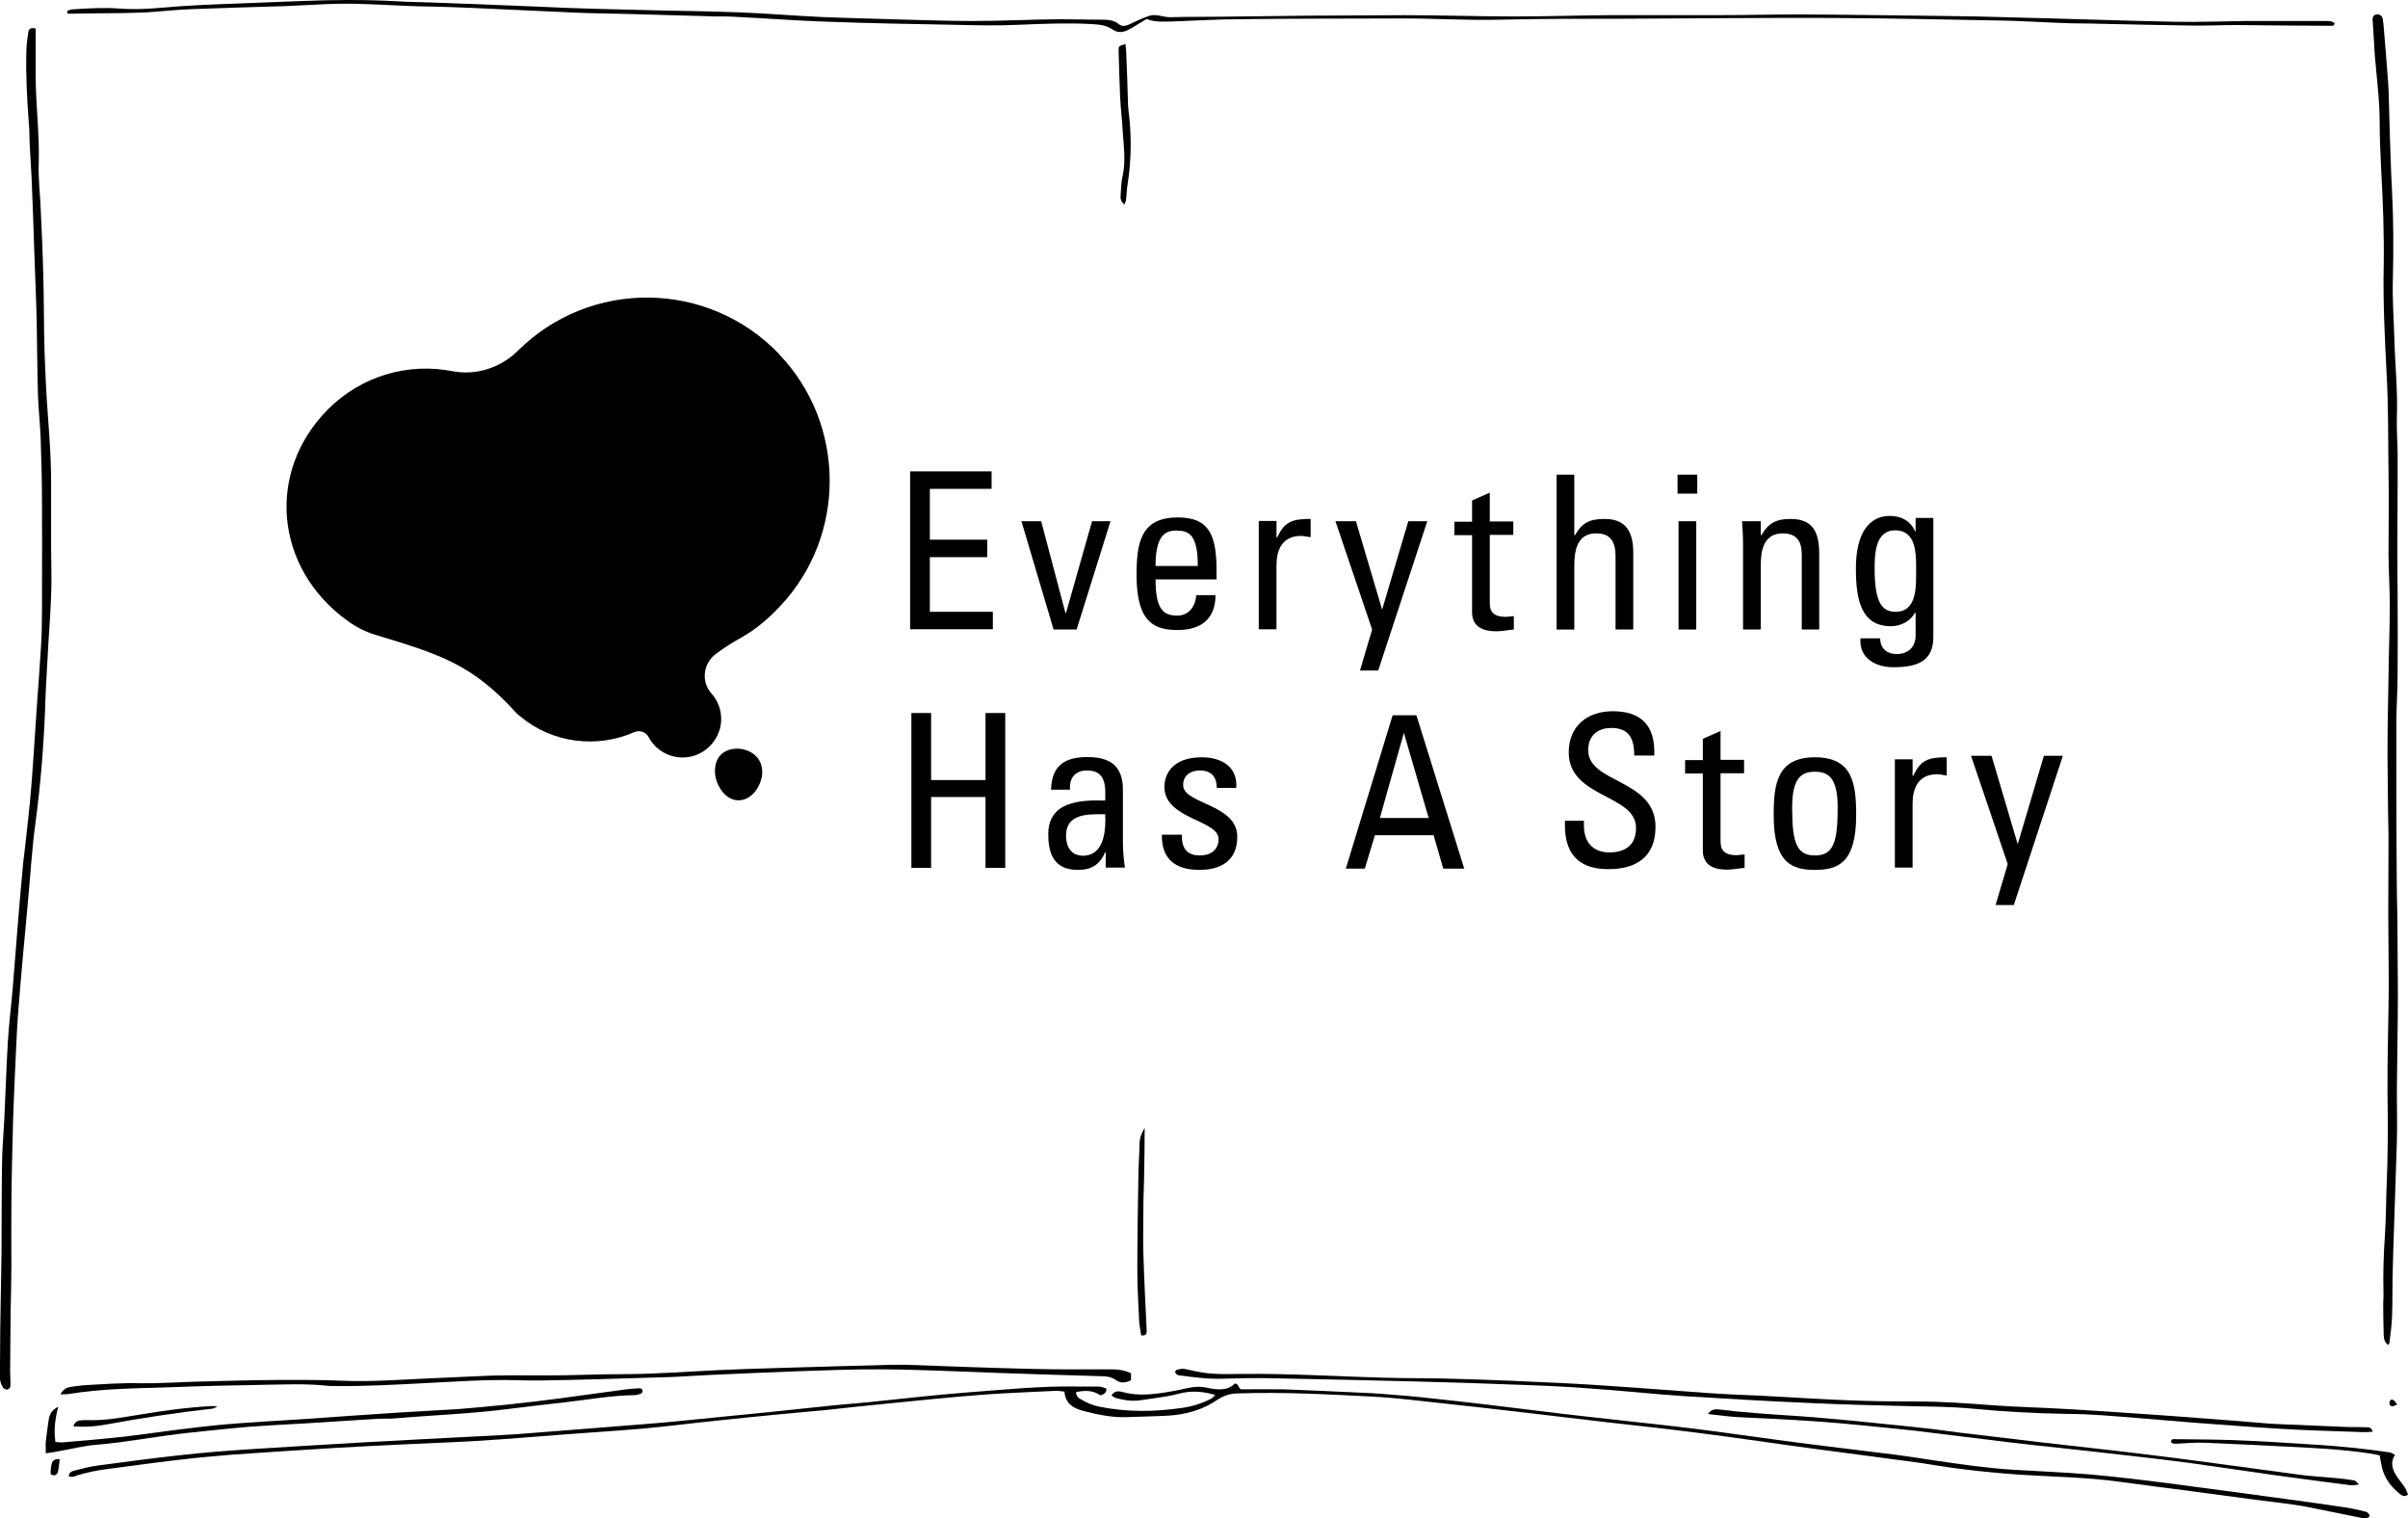 <?xml version="1.0" encoding="UTF-8"?><svg id="_レイヤー_2" xmlns="http://www.w3.org/2000/svg" viewBox="0 0 95.17 60"><g id="_レイヤー_1-2"><path d="m30.8,14c-2.81-2.94-7.48-2.99-10.35-.12h0c-.68.66-1.64.97-2.57.79-1.73-.34-3.58.17-4.92,1.51-2.46,2.48-2.09,6.27.74,8.33.35.26.73.46,1.14.58,2.57.78,3.81,1.16,5.55,3.07.05.06.12.11.18.16,1.27,1.06,3.03,1.26,4.49.62.22-.1.47-.01.58.2.28.52.85.85,1.49.79.73-.07,1.31-.67,1.37-1.4.03-.43-.12-.83-.38-1.12-.42-.47-.33-1.2.18-1.57.29-.22.62-.43,1.01-.65.56-.31,1.06-.74,1.52-1.23,2.63-2.78,2.61-7.19-.03-9.95Z"/><path d="m30.11,30.72c.02-.13.06-.49-.18-.78-.34-.41-1.07-.48-1.44-.11-.32.32-.22.82-.21.89.08.38.4.91.91.91.5,0,.84-.5.91-.91Z"/><path d="m40.37,20.6h.78l.96,3.63h.02l1.03-3.63h.73l-1.34,4.28h-.91l-1.27-4.28Z"/><path d="m45.67,22.9c0,1.2.32,1.43.86,1.43.47,0,.72-.38.75-.81h.76c0,.95-.59,1.38-1.49,1.38s-1.63-.27-1.63-2.16c0-1.25.14-2.29,1.63-2.29,1.22,0,1.53.67,1.53,2.09v.36h-2.41Zm1.67-.53c0-1.25-.35-1.4-.86-1.4-.44,0-.81.21-.81,1.4h1.67Z"/><path d="m50.46,21.24h.02c.29-.65.64-.73,1.32-.73v.72c-.06,0-.13-.02-.19-.03s-.12-.02-.19-.02c-.77,0-.97.59-.97,1.16v2.53h-.7v-4.28h.7v.64Z"/><path d="m54.61,24.08h.02l1.03-3.48h.75l-1.94,5.9h-.72l.48-1.62-1.45-4.28h.81l1.03,3.48Z"/><path d="m58.18,20.6v-.82l.7-.31v1.14h.93v.53h-.93v2.62c0,.27,0,.62.64.62.05,0,.16-.02.31-.03v.53c-.23.02-.46.07-.69.07-.66,0-.96-.27-.96-.76v-3.04h-.7v-.53h.7Z"/><path d="m63.85,24.88v-2.9c0-.53-.17-.9-.76-.9-.7,0-.87.56-.87,1.28v2.52h-.7v-6.12h.7v2.39h.03c.28-.5.6-.64,1.16-.64.73,0,1.14.36,1.14,1.33v3.04h-.7Z"/><path d="m66.3,18.76h.78v.75h-.78v-.75Zm.74,6.12h-.7v-4.28h.7v4.28Z"/><path d="m71.21,24.88v-2.97c0-.46-.16-.83-.75-.83-.76,0-.87.68-.87,1.26v2.54h-.7v-3.39c0-.3-.02-.59-.04-.89h.74v.55h.03c.27-.48.59-.64,1.14-.64.92,0,1.14.55,1.14,1.4v2.97h-.7Z"/><path d="m75.71,20.47h.7v4.71c0,.96-.64,1.19-1.58,1.19-.71,0-1.36-.36-1.3-1.14h.78c0,.4.27.62.65.62.48,0,.75-.3.75-.74v-.89h-.03c-.18.34-.57.53-.94.53-1.16,0-1.39-1-1.39-2.27,0-1.97.99-2.09,1.34-2.09.45,0,.81.19,1,.61h.02v-.53Zm-.81.49c-.79,0-.81.95-.81,1.52,0,1.37.31,1.7.83,1.7.84,0,.81-.99.81-1.59,0-.64.04-1.63-.83-1.63Z"/><path d="m36.02,34.3v-6.12h.78s0,2.65,0,2.65h2.15v-2.65h.78s0,6.12,0,6.12h-.78v-2.8h-2.15v2.8h-.78Z"/><path d="m43.7,33.68h-.02c-.21.49-.54.7-1.08.7-.91,0-1.17-.59-1.17-1.41,0-1.3,1.27-1.36,2.25-1.33.02-.57.03-1.19-.72-1.19-.47,0-.71.31-.67.76h-.75c.03-.96.54-1.29,1.45-1.29,1.1,0,1.39.57,1.39,1.29v2.06c0,.34.03.69.08,1.02h-.76v-.62Zm-1.57-.65c0,.42.2.79.67.79.42,0,.95-.26.88-1.64-.66,0-1.55-.05-1.55.86Z"/><path d="m47.4,34.38c-.92,0-1.5-.41-1.48-1.39h.79c0,.25,0,.82.71.82.42,0,.74-.21.74-.65,0-.76-2.14-.78-2.14-2.06,0-.45.27-1.17,1.48-1.17.76,0,1.42.36,1.36,1.21h-.77c0-.45-.23-.69-.67-.69-.37,0-.66.2-.66.58,0,.75,2.14.74,2.14,2.04,0,.94-.64,1.31-1.49,1.31Z"/><path d="m62.6,32.45v.17c0,.81.51,1.07,1,1.07.6,0,1.06-.26,1.06-.97,0-1.33-2.66-1.18-2.66-2.98,0-1.06.75-1.63,1.74-1.63,1.09,0,1.69.53,1.64,1.75h-.79c0-.66-.2-1.09-.91-1.09-.45,0-.91.23-.91.88,0,1.32,2.66,1.13,2.66,3.03,0,1.26-.86,1.67-1.84,1.67-1.75.02-1.75-1.34-1.74-1.91h.75Z"/><path d="m67.3,30.02v-.82l.7-.31v1.14h.93v.53h-.93v2.62c0,.27,0,.62.64.62.05,0,.16-.02.31-.03v.53c-.23.02-.46.07-.69.07-.66,0-.96-.27-.96-.76v-3.04h-.7v-.53h.7Z"/><path d="m70.1,32.22c0-1.25.14-2.29,1.63-2.29s1.63,1.03,1.63,2.29c0,1.89-.72,2.16-1.63,2.16s-1.63-.27-1.63-2.16Zm2.53-.3c0-1.17-.36-1.42-.9-1.42s-.9.25-.9,1.42c0,1.39.18,1.89.9,1.89s.9-.5.9-1.89Z"/><path d="m75.6,30.66h.02c.29-.65.64-.73,1.32-.73v.72c-.06,0-.13-.02-.19-.03s-.12-.02-.19-.02c-.77,0-.97.59-.97,1.16v2.53h-.7v-4.28h.7v.64Z"/><path d="m79.73,33.35h.02l1.03-3.48h.75l-1.94,5.9h-.72l.48-1.62-1.45-4.28h.81l1.03,3.48Z"/><path d="m57.04,34.33h.83l-1.89-6.06h-.94l-1.85,6.06h.75l.4-1.32h2.32l.38,1.32Zm-1.57-5.35h.02l.94,3.23.04.12h-1.93l.03-.12.91-3.23Z"/><path d="m35.97,24.87v-6.24h3.22v.69h-2.44v2.01h2.27v.69h-2.27v2.16h2.49v.69h-3.27Z"/><path d="m94.4,53.16c-.16-.1-.18-.24-.19-.38-.01-.41-.02-.83-.02-1.24,0-.16.02-.33.01-.49-.02-.76.01-1.51.06-2.27.04-.59.04-1.18.06-1.77.06-1.28.06-2.56.04-3.83-.01-1.41.04-2.81.05-4.21,0-.96-.02-1.92-.02-2.88,0-1.02.01-2.04.01-3.06,0-.36-.02-.71-.02-1.07,0-.7-.02-1.39-.02-2.09,0-1.05.02-2.09.04-3.14.01-.95.05-1.89.05-2.84,0-.67-.05-1.35-.05-2.02,0-1.07.02-2.14,0-3.21-.02-1.32,0-2.64-.08-3.97-.07-1.4-.14-2.8-.11-4.19.02-1.26-.03-2.53-.1-3.79-.03-.63-.06-1.26-.06-1.89,0-.84-.11-1.67-.18-2.5-.02-.2-.03-.41-.04-.61-.02-.31-.04-.63-.06-.94,0-.1.04-.18.15-.2.11-.02.22.04.25.17.02.11.03.22.04.33.06.75.13,1.51.18,2.26.03.52.03,1.04.05,1.56.03.9.05,1.8.1,2.7.06,1.17.06,2.34.03,3.51-.02.76.04,1.52.06,2.28.03,1.05.14,2.1.1,3.15-.01.44.02.89.03,1.34,0,.4,0,.79,0,1.19,0,.75-.01,1.5-.01,2.25,0,.78,0,1.57.01,2.36,0,.98.01,1.96,0,2.94,0,.61-.04,1.22-.05,1.83,0,1.06,0,2.13,0,3.2,0,1.2.01,2.4.02,3.6,0,.34.02.68.02,1.02,0,.99.02,1.99.02,2.98,0,1.29-.03,2.58-.04,3.87,0,.67.02,1.34,0,2.02-.03,1.11-.08,2.23-.11,3.34-.02.67-.05,1.35-.06,2.02-.01.51,0,1.02-.02,1.53-.01.34-.06.68-.1,1.03,0,.04-.04.08-.07.13Z"/><path d="m1.41,1.13c0,.25,0,.5,0,.74,0,.38,0,.75,0,1.13,0,1.16.16,2.32.12,3.49-.02.6.06,1.2.08,1.8.04.85.08,1.71.1,2.56.03,1,.02,2,.05,3,.03.89.07,1.78.14,2.67.07.92.13,1.85.12,2.77,0,.78,0,1.57,0,2.35,0,.64.03,1.28,0,1.92-.03.82-.1,1.63-.14,2.45-.04.69-.08,1.38-.1,2.08-.06,1.48-.18,2.96-.38,4.44-.14,1.04-.2,2.1-.3,3.15-.13,1.39-.26,2.79-.37,4.18-.05.57-.07,1.14-.1,1.71-.04.87-.08,1.73-.11,2.6-.03,1.13-.06,2.26-.07,3.4-.01.82,0,1.65,0,2.47,0,.59-.02,1.19-.03,1.78,0,.79-.02,1.59-.02,2.38,0,.2.02.4.01.59,0,.05-.07.12-.12.13-.05,0-.14-.03-.17-.08-.09-.14-.13-.29-.13-.47.02-.63.01-1.26.02-1.89.01-.99.04-1.98.05-2.97.01-1.15,0-2.31.02-3.46,0-.61.06-1.21.09-1.82.05-1.02.08-2.03.14-3.04.04-.7.13-1.4.19-2.1.07-.88.14-1.75.21-2.63.06-.76.13-1.52.2-2.28.01-.15.03-.29.05-.43.1-.9.21-1.8.28-2.7.09-1.11.15-2.22.23-3.33.05-.72.11-1.44.15-2.16.03-.5.04-1,.04-1.49,0-.35,0-.71,0-1.06,0-.99.01-1.99,0-2.98,0-.88-.02-1.76-.05-2.63-.02-.6-.09-1.21-.11-1.81-.03-.97-.03-1.94-.05-2.9-.02-.87-.06-1.74-.09-2.61-.03-1.01-.07-2.02-.11-3.03-.02-.47-.06-.94-.08-1.41-.01-.25,0-.5-.03-.76-.07-.93-.12-1.85-.1-2.78,0-.28.04-.56.08-.84.02-.13.12-.17.26-.14Z"/><path d="m48.02,55.13c-.51-.15-.95-.17-1.42-.05-.49.13-1.01.18-1.52.26-.33.05-.66,0-.99-.09-.06-.02-.11-.07-.16-.1.12-.19.28-.18.45-.13.44.12.9.11,1.34.06.41-.05.82-.13,1.22-.22.26-.06.5-.07.78-.01.38.08.8.13,1.08-.17.18.02.11.15.25.23.51,0,1.09-.01,1.68,0,.93.03,1.86.08,2.8.12.45.02.9.04,1.35.08.52.04,1.03.08,1.54.14.75.08,1.49.16,2.24.25.71.08,1.43.18,2.14.26.65.08,1.29.16,1.94.23,1.39.16,2.79.3,4.18.47,1.21.15,2.42.33,3.63.49,1.44.19,2.89.36,4.33.54.55.07,1.09.16,1.64.24,1.03.15,2.06.3,3.09.36.98.06,1.97.1,2.95.18,1.02.09,2.03.21,3.04.34,1.64.21,3.29.44,4.93.66.73.1,1.46.2,2.19.31.26.04.53.1.79.17.05.01.11.07.14.13.03.06-.07.13-.17.12-.07,0-.13,0-.2-.02-.58-.12-1.15-.23-1.73-.35-.81-.18-1.62-.25-2.44-.36-.9-.12-1.79-.24-2.69-.36-.86-.11-1.73-.22-2.59-.34-1.35-.19-2.7-.2-4.05-.29-1.1-.08-2.2-.19-3.29-.37-.76-.13-1.53-.21-2.29-.32-1.58-.21-3.15-.41-4.72-.64-1.57-.22-3.15-.43-4.73-.6-1.58-.17-3.15-.37-4.73-.55-.98-.11-1.96-.23-2.94-.33-.93-.1-1.86-.22-2.79-.27-1.78-.09-3.56-.19-5.34-.13-.31,0-.57.08-.83.25-.58.4-1.25.59-1.96.63-.56.03-1.13.04-1.7.06-.54.01-1.06-.1-1.58-.23-.41-.1-.77-.27-.81-.78-.13-.01-.25-.04-.36-.03-.95.05-1.9.08-2.84.15-1.33.1-2.65.24-3.97.37-.76.07-1.52.16-2.28.24-.58.06-1.16.1-1.74.16-.83.08-1.65.16-2.48.25-.99.1-1.98.23-2.97.32-1.03.09-2.06.15-3.09.23-1.18.09-2.35.19-3.53.26-.98.06-1.96.09-2.94.14-.9.04-1.8.09-2.69.14-1.33.08-2.66.17-3.99.26-.75.06-1.49.13-2.24.22-.88.1-1.75.23-2.63.34-.48.06-.95.15-1.41.31-.06.02-.12,0-.19,0,0-.18.12-.21.23-.24.31-.08.61-.16.93-.2,1.09-.15,2.18-.29,3.27-.41.89-.1,1.79-.17,2.69-.23,1.55-.1,3.09-.19,4.64-.28,1.06-.06,2.13-.11,3.19-.17.93-.05,1.86-.09,2.79-.15.98-.07,1.96-.16,2.94-.23.71-.06,1.43-.11,2.14-.17.38-.03.76-.06,1.14-.1,1.24-.12,2.48-.25,3.72-.37.86-.09,1.72-.18,2.58-.27.45-.04.89-.08,1.34-.12,1.27-.13,2.54-.28,3.82-.38,1.49-.11,2.98-.27,4.48-.24.27,0,.53,0,.8,0,.11,0,.21.05.31.08,0,.19-.11.22-.24.27-.29-.21-.62-.2-.96-.13,0,.18.11.24.2.29.23.14.48.24.74.29,1.1.22,2.18.2,3.28.04.4-.06.77-.18,1.12-.36.04-.02.07-.06.16-.14Z"/><path d="m2.61.46c.08-.03.16-.09.25-.09.63-.04,1.26-.08,1.89-.03.78.06,1.55-.03,2.33-.09.42-.03.84-.05,1.26-.07,1.2-.05,2.39-.09,3.59-.14,1.25-.05,2.49-.06,3.74.01.47.03.94.03,1.41.05,1.37.05,2.75.1,4.12.16,1.58.08,3.17.11,4.76.15,1.1.02,2.2.04,3.3.08,1.05.04,2.1.13,3.15.18,1.16.05,2.33.07,3.5.11.84.02,1.68.05,2.52.05,1.15,0,2.3-.06,3.44-.07.58,0,1.17.02,1.75.02.22,0,.42.03.59.17.14.11.27.08.41.02.26-.12.52-.25.79-.34.28-.1.57.06.86.05.66-.02,1.33-.01,1.99-.02,1.13-.01,2.26-.03,3.4-.04,1.28,0,2.56-.02,3.83-.02,1.46,0,2.91.05,4.37.05,1.23,0,2.46-.04,3.69-.05,1.41,0,2.82,0,4.22,0,1.13,0,2.27-.03,3.4-.03,1.86.01,3.72.04,5.59.06.96.01,1.91.03,2.87.06,2.11.05,4.21.13,6.32.17.94.02,1.88-.02,2.82-.03,1.02,0,2.04,0,3.06,0,.15,0,.32-.02.44.09-.02.12-.1.1-.15.1-1.23,0-2.46-.02-3.69-.03-.61,0-1.23.03-1.84.02-1.34-.02-2.69-.05-4.03-.08-.44,0-.87-.01-1.31-.03-.76-.03-1.52-.08-2.28-.09-2.2-.04-4.41-.09-6.61-.1-2.69-.01-5.37.02-8.06.03-1.7,0-3.4,0-5.1.04-1.31.03-2.62-.06-3.93-.05-2.09.01-4.18,0-6.26.03-.91,0-1.81.06-2.71.09-.32,0-.65.04-.98-.1-.13.08-.26.16-.4.24-.11.07-.22.13-.33.19-.2.11-.42.12-.6,0-.27-.2-.58-.21-.87-.23-.96-.05-1.91-.01-2.86.03-.86.04-1.71.02-2.57,0-1.65-.03-3.3-.06-4.95-.12-1.26-.04-2.52-.14-3.78-.2-.34-.02-.68,0-1.02-.02-1.07-.03-2.14-.06-3.2-.09-.66-.02-1.33-.02-1.99-.05-1.39-.06-2.78-.13-4.17-.19-.5-.02-1-.04-1.5-.05-1.38-.01-2.75-.16-4.12-.1-.55.02-1.1.06-1.65.08-1.23.04-2.46.07-3.69.12-.61.02-1.23.09-1.84.13-.37.02-.74.02-1.12.03-.57,0-1.13.01-1.7.02-.1,0-.19,0-.29,0,0-.03,0-.06-.01-.09Z"/><path d="m2.4,55.09c.13-.22.27-.26.42-.28.21-.03.43-.06.64-.07.7-.04,1.39-.09,2.09-.07.7.01,1.4-.04,2.09-.06,1.08-.03,2.16-.06,3.24-.07.88,0,1.76-.01,2.64.03,1.2.05,2.39-.05,3.59-.1.6-.03,1.2-.05,1.79-.08.91-.05,1.83-.03,2.74-.03.98,0,1.96-.05,2.94-.05,1.28,0,2.56-.1,3.83-.16,1.54-.07,3.09-.1,4.63-.15.73-.02,1.46-.04,2.19-.06.2,0,.4,0,.6,0,1.61.06,3.23.12,4.84.16,1.1.03,2.19.02,3.29.02.26,0,.49.04.74.15v.28c-.22.11-.42.13-.62-.02-.17-.12-.37-.14-.57-.14-1.36-.04-2.73-.08-4.09-.13-1.5-.05-2.99-.13-4.49-.14-1.18-.01-2.36.04-3.54.08-1.1.04-2.19.09-3.29.14-.5.02-.99.06-1.49.08-1,.03-1.99.06-2.99.09-.76.02-1.53.04-2.29.05-.28,0-.56,0-.85-.01-1.27-.04-2.53.06-3.79.12-1.13.06-2.26.12-3.39.11-.15,0-.3,0-.45-.02-.8-.08-1.59-.04-2.39-.03-1.26.02-2.53.05-3.79.1-1.31.04-2.63.05-3.93.26-.1.02-.19.01-.36.02Z"/><path d="m93.79,56.58c-.35.05-.69,0-1.02,0-.93-.03-1.87-.06-2.8-.12-1.03-.06-2.07-.15-3.1-.22-.17-.01-.33-.03-.5-.04-1.12-.09-2.23-.19-3.35-.27-.45-.03-.9-.05-1.35-.05-1.25-.02-2.5-.09-3.75-.21-.87-.08-1.73-.08-2.6-.1-1.27-.03-2.53-.06-3.8-.12-1.65-.07-3.3-.17-4.94-.27-1.1-.07-2.19-.19-3.29-.27-.9-.07-1.8-.13-2.7-.16-1.53-.06-3.06-.11-4.59-.15-1.93-.05-3.86-.09-5.79-.13-.63-.01-1.26,0-1.9.02-.57.02-1.13-.06-1.69-.13-.05,0-.1-.03-.14-.06-.02-.01-.04-.06-.03-.08,0-.03.03-.07.05-.08.09-.02.19-.05.28-.04.15.02.29.06.44.09.61.14,1.23.12,1.84.11,1.88-.02,3.76.1,5.64.15,1,.03,2,.01,2.99.05,1.4.04,2.8.1,4.19.17,1.03.05,2.06.13,3.09.2.86.06,1.73.13,2.59.19.73.05,1.46.08,2.2.11,1.15.06,2.3.14,3.45.18.83.03,1.67.04,2.5.04,1.02,0,2.03.07,3.05.15.98.07,1.97.09,2.95.15.88.05,1.76.11,2.65.17.92.06,1.83.13,2.75.2.72.05,1.43.11,2.15.17.23.02.47.04.7.05.95.04,1.9.08,2.85.12.25,0,.5,0,.75.01.08,0,.17.02.22.18Z"/><path d="m1.81,57.44c0-.2-.01-.33,0-.46.03-.28.07-.56.11-.84.03-.22.11-.41.38-.54-.12.47-.18.91-.11,1.39.09,0,.16.02.24.02.83-.07,1.66-.14,2.48-.23.61-.07,1.22-.16,1.83-.24.74-.09,1.48-.19,2.23-.25,1.04-.09,2.09-.14,3.13-.21,1.26-.09,2.52-.18,3.78-.26.75-.05,1.49-.08,2.24-.13,1.36-.11,2.71-.25,4.06-.43.86-.12,1.71-.23,2.57-.35.18-.02.36-.04.55-.04.04,0,.09.05.1.09,0,.03-.02.1-.05.11-.09.04-.19.07-.29.07-.88.01-1.75.17-2.63.27-.79.09-1.58.18-2.37.28-1.48.19-2.98.24-4.47.37-.25.02-.5,0-.75.02-.95.06-1.89.12-2.84.18-.68.04-1.36.07-2.04.12-.84.07-1.69.16-2.53.25-1.21.13-2.4.37-3.61.47-.51.04-1.01.17-1.52.26-.14.03-.29.05-.5.08Z"/><path d="m67.51,55.87c.17-.21.32-.17.46-.16.28.02.56.07.85.09.41.04.83.07,1.24.1.72.05,1.43.09,2.15.16,1.15.1,2.29.22,3.44.34.6.06,1.19.14,1.79.22,1.06.13,2.12.25,3.19.38,1.66.19,3.32.37,4.98.58,1.74.22,3.49.47,5.23.7.5.07,1,.09,1.5.14.23.02.47.05.7.09.05,0,.1.08.2.16-.16.02-.25.04-.34.03-.98-.13-1.96-.25-2.94-.39-1.1-.15-2.19-.32-3.28-.47-.96-.13-1.93-.24-2.89-.35-.78-.09-1.56-.17-2.34-.26-.66-.07-1.33-.14-1.99-.22-1.28-.15-2.55-.32-3.83-.47-.8-.09-1.6-.16-2.39-.24-1.51-.15-3.03-.22-4.54-.29-.36-.02-.73-.07-1.17-.12Z"/><path d="m45.1,52.77c-.03-.2-.07-.4-.08-.59-.03-.66-.07-1.32-.07-1.98,0-1.2.02-2.4.04-3.6,0-.48.04-.95.05-1.42,0-.22.09-.41.2-.61,0,.62-.01,1.21-.02,1.8,0,.41-.03.82-.03,1.23,0,.66-.02,1.32,0,1.97.03,1,.08,2.01.13,3.02,0,.1.01.21-.22.19Z"/><path d="m94.66,57.49c-.22.35-.09.63.1.91.1.14.21.27.3.41.05.08.07.17.11.26-.15.12-.26.02-.34-.04-.34-.28-.59-.61-.69-1.04-.03-.15-.06-.29-.09-.47-.1-.02-.19-.04-.29-.06-1.21-.19-2.43-.24-3.65-.3-1-.05-2-.1-3-.14-.37-.01-.73.02-1.1.04-.08,0-.17.01-.21-.09.03-.12.13-.09.2-.09.78.01,1.57.01,2.35.04,1.07.04,2.13.11,3.2.18.97.06,1.93.16,2.89.3.05,0,.09.04.2.09Z"/><path d="m44.45,8.09c-.16-.11-.17-.25-.16-.39.02-.25.02-.51.08-.75.13-.6.04-1.2,0-1.79-.02-.44-.08-.88-.1-1.32-.03-.61-.04-1.23-.06-1.84,0-.18,0-.18.27-.26.01.11.03.22.03.33.03.66.05,1.32.07,1.98,0,.22.04.44.06.66.08.85.06,1.7-.07,2.54-.04.22-.04.44-.07.66,0,.06-.04.11-.07.18Z"/><path d="m2.9,56.37c.07-.21.21-.23.34-.24.13-.01.27,0,.4,0,.63,0,1.25-.12,1.88-.22.95-.16,1.9-.29,2.87-.34.05,0,.09,0,.2.02-.09.04-.13.07-.17.08-1.44.16-2.86.38-4.28.64-.39.07-.79.1-1.23.06Z"/><path d="m2.36,57.67c-.02.19-.04.36-.07.51-.01.05-.08.11-.13.13-.05.01-.16-.04-.16-.06,0-.14.01-.29.05-.42.03-.11.13-.18.3-.16Z"/><path d="m94.75,55.51c-.1.03-.15.07-.2.07-.09,0-.13-.09-.11-.17.02-.07.07-.12.14-.08.06.03.1.1.17.19Z"/></g></svg>